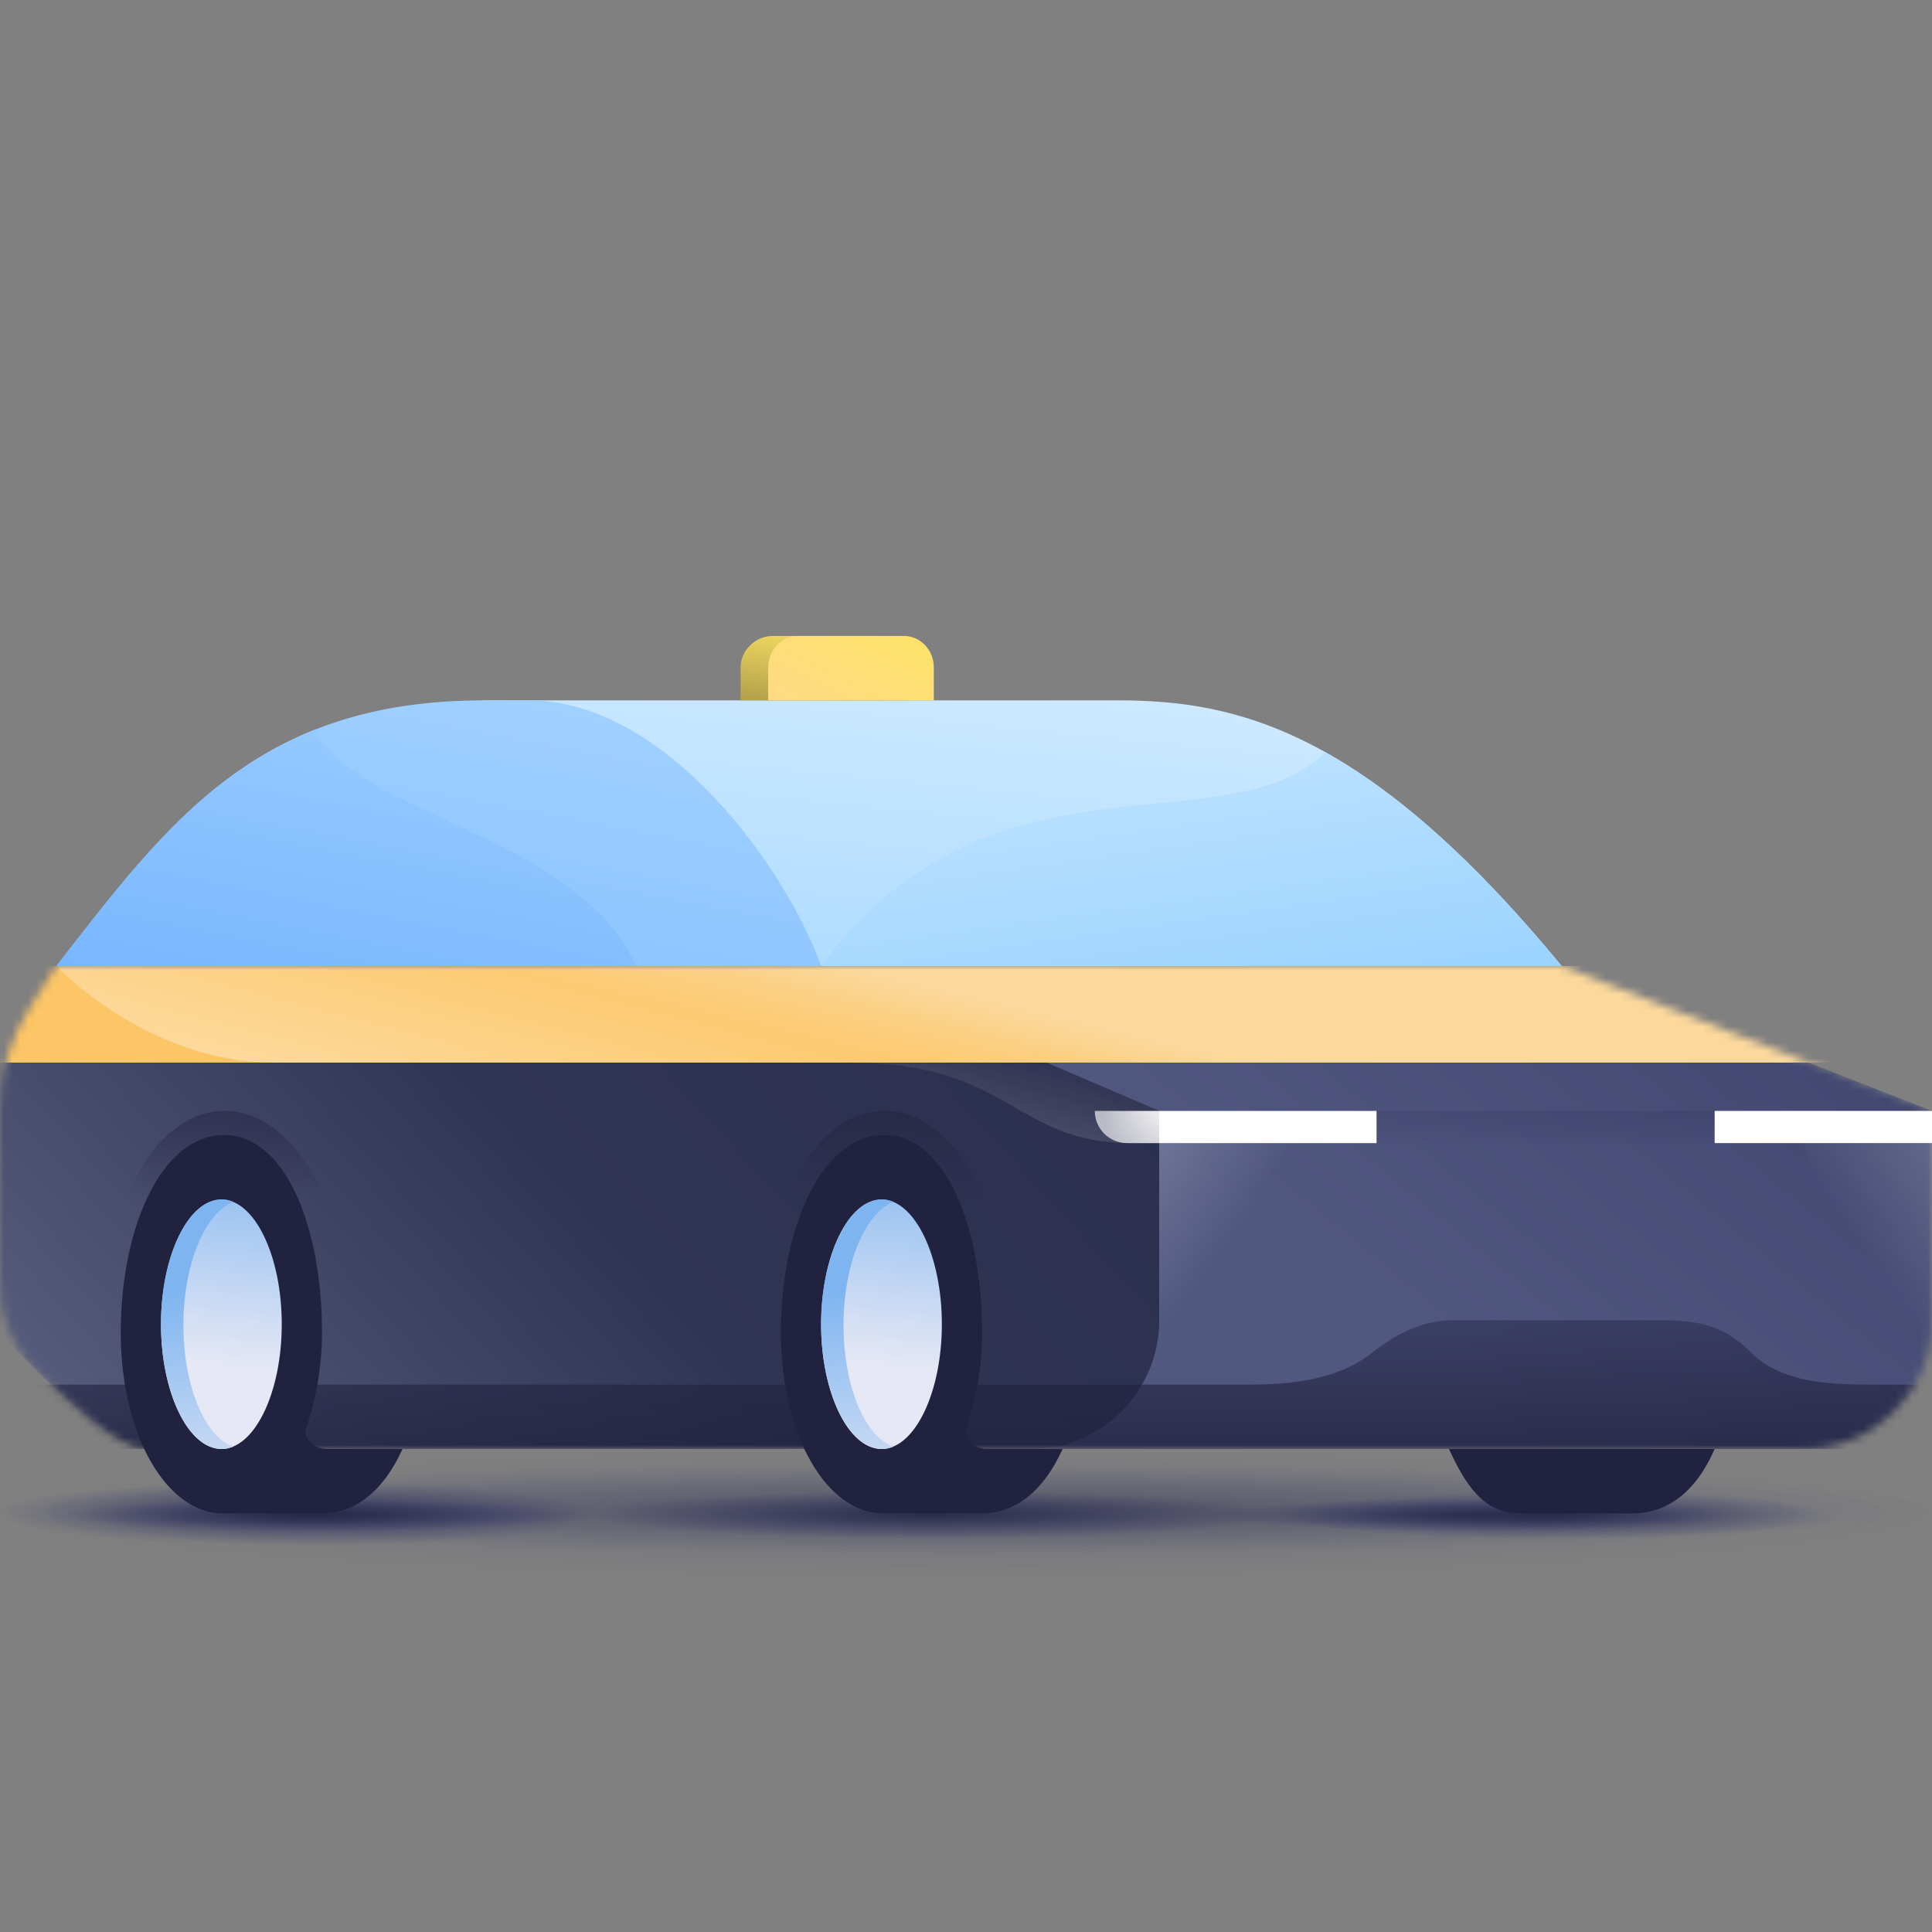<svg width="240" height="240" viewBox="0 0 240 240" fill="none" xmlns="http://www.w3.org/2000/svg">
<rect x="0" y="0" width="240" height="240" fill="#808080" stroke="none"/>
<path opacity="0.75" d="M120 196C186.274 196 240 192.418 240 188C240 183.582 186.274 180 120 180C53.726 180 0 183.582 0 188C0 192.418 53.726 196 120 196Z" fill="url(#paint0_radial)"/>
<path opacity="0.75" d="M120 193C186.274 193 240 190.538 240 187.5C240 184.462 186.274 182 120 182C53.726 182 0 184.462 0 187.5C0 190.538 53.726 193 120 193Z" fill="url(#paint1_radial)"/>
<path opacity="0.8" d="M193.5 191.2C212.554 191.2 228 189.857 228 188.2C228 186.543 212.554 185.2 193.5 185.2C174.446 185.2 159 186.543 159 188.2C159 189.857 174.446 191.2 193.5 191.2Z" fill="url(#paint2_radial)"/>
<path opacity="0.8" d="M37.5 192C58.211 192 75 190.209 75 188C75 185.791 58.211 184 37.5 184C16.789 184 0 185.791 0 188C0 190.209 16.789 192 37.5 192Z" fill="url(#paint3_radial)"/>
<path opacity="0.8" d="M115.5 191.2C139.248 191.2 158.5 189.857 158.5 188.2C158.5 186.543 139.248 185.2 115.5 185.2C91.752 185.2 72.5 186.543 72.5 188.2C72.5 189.857 91.752 191.2 115.5 191.2Z" fill="url(#paint4_radial)"/>
<path opacity="0.64" d="M182.7 190.2C201.201 190.2 216.2 189.305 216.2 188.2C216.2 187.095 201.201 186.2 182.7 186.2C164.198 186.2 149.2 187.095 149.2 188.2C149.2 189.305 164.198 190.2 182.7 190.2Z" fill="url(#paint5_radial)"/>
<path opacity="0.64" d="M40.2 190.2C58.702 190.2 73.7 189.305 73.7 188.2C73.7 187.095 58.702 186.2 40.2 186.2C21.698 186.2 6.7 187.095 6.7 188.2C6.7 189.305 21.698 190.2 40.2 190.2Z" fill="url(#paint6_radial)"/>
<path d="M138.788 87H60L102 120H194C169.572 90.361 153.286 87 138.788 87Z" fill="url(#paint7_linear)"/>
<path d="M164.668 93.453C159.65 98.208 152.233 98.946 143.786 99.787C130.635 101.096 114.986 102.653 102 120H194C182.687 106.273 173.12 98.183 164.668 93.453Z" fill="url(#paint8_linear)"/>
<path d="M65.935 87C65.935 87 63.5 87 60.153 87C32 87 21 102 7 120H28.302H95.555H102C97.74 108.083 82.977 87.204 65.935 87Z" fill="url(#paint9_linear)"/>
<path d="M7 120L79 120C74.978 110.957 64.623 106.147 55.363 101.846C47.989 98.421 41.309 95.319 39.074 90.657C25.647 96 17.386 106.632 7.949 118.779C7.634 119.184 7.318 119.591 7 120Z" fill="url(#paint10_linear)"/>
<mask id="mask0" mask-type="alpha" maskUnits="userSpaceOnUse" x="0" y="120" width="240" height="60">
<path fill-rule="evenodd" clip-rule="evenodd" d="M102 180H18C14.836 180 8.469 174.194 4.22 169.93C1.437 167.138 0 163.318 0 159.376V137.984C0 133.42 1.302 128.955 3.752 125.104L7 120H102H194L240 138V164C240 172.837 232.837 180 224 180H128.036H102Z" fill="url(#paint11_linear)"/>
</mask>
<g mask="url(#mask0)">
<path d="M240 180V138L194 120H102L125 180H240Z" fill="url(#paint12_linear)"/>
<path d="M144 164C144 172.837 136.875 180 128.038 180C95.001 180 21.864 180 18 180C13 180 0 165.5 0 165.5C0 147.5 0 131 0 131L7 120H102L144 138V164Z" fill="url(#paint13_linear)"/>
<path d="M0 120L0 132H240V120H0Z" fill="url(#paint14_linear)"/>
<path opacity="0.8" fill-rule="evenodd" clip-rule="evenodd" d="M217.5 168C221.5 172 228 172 233 172H240V180H0V172H154.2C158.4 172 165.5 172 170.5 168C174.653 164.678 178.1 164 180.6 164H206.3C211.4 164 214.352 164.852 217.5 168Z" fill="url(#paint15_linear)"/>
<path opacity="0.4" d="M144 138L102 120H7C12.5 125.5 22.5 132 34 132H105.7C125.5 132 126 142 140.5 142C144.5 142 144 142 144 142C144 135.9 144 140 144 138Z" fill="url(#paint16_linear)"/>
</g>
<path d="M163 138H221L213 142H171L163 138Z" fill="url(#paint17_linear)"/>
<path d="M240 138H213V142H240V138Z" fill="white"/>
<path d="M171 142H144C144 142 144 140.2 144 138H171V142Z" fill="white"/>
<path d="M144 142H140C137.791 142 136 140.209 136 138H144V142Z" fill="url(#paint18_radial)"/>
<rect x="136" y="138" width="8" height="4" fill="url(#paint19_linear)"/>
<path opacity="0.24" d="M160 142L150.1 172H144V142H160Z" fill="url(#paint20_linear)"/>
<path opacity="0.24" d="M224 142L234.8 172H240V142H224Z" fill="url(#paint21_linear)"/>
<path opacity="0.8" d="M43 172C43 169.5 43 165.423 43 163.535C43 149.426 36.298 138 27.894 138C19.489 138 13 149.426 13 163.535C13 165.423 13 170 13 172" fill="url(#paint22_linear)"/>
<path opacity="0.8" d="M125 172C125 170 125 165.423 125 163.535C125 149.426 118.298 138 109.894 138C101.489 138 95 149.426 95 163.535C95 165.423 95 170 95 172" fill="url(#paint23_linear)"/>
<path d="M40.573 180C39.169 180 37.599 178.811 38 177.5C39.203 173.97 40 170 40 165.5C40 152.489 35.5 141 27.837 141C20 141 15 152.59 15 165.5C15 178.511 20.828 188 27.665 188H40C44.011 188 47.593 185.345 50 180H40.573Z" fill="#212240"/>
<path d="M122.573 180C121.169 180 119.599 178.811 120 177.5C121.203 173.97 122 170 122 165.5C122 152.489 117.5 141 109.837 141C102 141 97 152.59 97 165.5C97 178.511 102.828 188 109.665 188H122C126.011 188 129.593 185.345 132 180H122.573Z" fill="#212240"/>
<path d="M180 180C182.5 185.5 184.839 188 189 188H202.782C207 188 210.613 185.474 213 180H180Z" fill="#212240"/>
<path d="M102 164.5C102 173.02 105.384 180 109.5 180C113.616 180 117 173.02 117 164.5C117 155.98 113.616 149 109.5 149C105.384 149 102 155.98 102 164.5Z" fill="url(#paint24_linear)"/>
<path d="M20 164.5C20 173.02 23.384 180 27.5 180C31.616 180 35 173.02 35 164.5C35 155.98 31.616 149 27.5 149C23.384 149 20 155.98 20 164.5Z" fill="url(#paint25_linear)"/>
<path d="M22.784 164.603C22.784 157.007 25.474 150.642 29 149.308C28.536 149.103 28.072 149 27.608 149C23.433 149 20 155.98 20 164.5C20 173.02 23.433 180 27.608 180C28.072 180 28.536 179.897 29 179.692C25.474 178.563 22.784 172.199 22.784 164.603Z" fill="url(#paint26_linear)"/>
<path d="M104.784 164.603C104.784 157.007 107.474 150.642 111 149.308C110.536 149.103 110.072 149 109.608 149C105.5 149 102 155.98 102 164.5C102 173.02 105.433 180 109.608 180C110.072 180 110.536 179.897 111 179.692C107.474 178.563 104.784 172.199 104.784 164.603Z" fill="url(#paint27_linear)"/>
<path d="M112.571 82.9C112.571 80.7 110.848 79 108.586 79H95.985C93.831 79 92 80.8 92 82.9V87H112.571V82.9Z" fill="url(#paint28_linear)"/>
<path d="M116 82.9C116 80.8 114.394 79 112.287 79H99.141C97.135 79 95.429 80.7 95.429 82.9V87H116V82.9Z" fill="url(#paint29_linear)"/>
<defs>
<radialGradient id="paint0_radial" cx="0" cy="0" r="1" gradientUnits="userSpaceOnUse" gradientTransform="translate(119.988 188.019) rotate(90) scale(8 120)">
<stop stop-color="#212240" stop-opacity="0.23"/>
<stop offset="1" stop-color="#23266A" stop-opacity="0"/>
</radialGradient>
<radialGradient id="paint1_radial" cx="0" cy="0" r="1" gradientUnits="userSpaceOnUse" gradientTransform="translate(119.988 187.517) rotate(90) scale(5.5 120)">
<stop stop-color="#212240" stop-opacity="0.51"/>
<stop offset="1" stop-color="#23266A" stop-opacity="0"/>
</radialGradient>
<radialGradient id="paint2_radial" cx="0" cy="0" r="1" gradientUnits="userSpaceOnUse" gradientTransform="translate(193.504 188.219) rotate(90) scale(3 34.5)">
<stop stop-color="#212240"/>
<stop offset="1" stop-color="#23266A" stop-opacity="0"/>
</radialGradient>
<radialGradient id="paint3_radial" cx="0" cy="0" r="1" gradientUnits="userSpaceOnUse" gradientTransform="translate(37.496 188.021) rotate(90) scale(4 37.499)">
<stop stop-color="#212240"/>
<stop offset="1" stop-color="#23266A" stop-opacity="0"/>
</radialGradient>
<radialGradient id="paint4_radial" cx="0" cy="0" r="1" gradientUnits="userSpaceOnUse" gradientTransform="translate(115.495 188.216) rotate(90) scale(3 42.999)">
<stop stop-color="#212240"/>
<stop offset="1" stop-color="#23266A" stop-opacity="0"/>
</radialGradient>
<radialGradient id="paint5_radial" cx="0" cy="0" r="1" gradientUnits="userSpaceOnUse" gradientTransform="translate(182.691 188.219) rotate(90) scale(2 33.454)">
<stop stop-color="#212240"/>
<stop offset="1" stop-color="#23266A" stop-opacity="0"/>
</radialGradient>
<radialGradient id="paint6_radial" cx="0" cy="0" r="1" gradientUnits="userSpaceOnUse" gradientTransform="translate(40.187 188.219) rotate(90) scale(2 33.454)">
<stop stop-color="#212240"/>
<stop offset="1" stop-color="#23266A" stop-opacity="0"/>
</radialGradient>
<linearGradient id="paint7_linear" x1="138.074" y1="23.559" x2="124.152" y2="163.028" gradientUnits="userSpaceOnUse">
<stop stop-color="white"/>
<stop offset="0.999" stop-color="#8FCEFF"/>
</linearGradient>
<linearGradient id="paint8_linear" x1="135.347" y1="27.804" x2="151.002" y2="137.696" gradientUnits="userSpaceOnUse">
<stop stop-color="white"/>
<stop offset="0.999" stop-color="#8FCEFF"/>
</linearGradient>
<linearGradient id="paint9_linear" x1="66.954" y1="53.239" x2="35.942" y2="216.496" gradientUnits="userSpaceOnUse">
<stop stop-color="#B2DEFF"/>
<stop offset="0.33" stop-color="#93C8FF"/>
<stop offset="0.766" stop-color="#6FAFFF"/>
<stop offset="0.999" stop-color="#61A5FF"/>
</linearGradient>
<linearGradient id="paint10_linear" x1="54.727" y1="59.997" x2="34.343" y2="163.719" gradientUnits="userSpaceOnUse">
<stop stop-color="#B2DEFF"/>
<stop offset="0.33" stop-color="#93C8FF"/>
<stop offset="0.766" stop-color="#6FAFFF"/>
<stop offset="0.999" stop-color="#61A5FF"/>
</linearGradient>
<linearGradient id="paint11_linear" x1="9.5" y1="180" x2="105.689" y2="91.495" gradientUnits="userSpaceOnUse">
<stop stop-color="#4C4E78"/>
<stop offset="0.528" stop-color="#393C63"/>
<stop offset="1" stop-color="#313356"/>
</linearGradient>
<linearGradient id="paint12_linear" x1="282.958" y1="56.46" x2="184.712" y2="176.263" gradientUnits="userSpaceOnUse">
<stop stop-color="#2F315C"/>
<stop offset="1" stop-color="#515880"/>
</linearGradient>
<linearGradient id="paint13_linear" x1="33.534" y1="209.104" x2="130.167" y2="120.664" gradientUnits="userSpaceOnUse">
<stop stop-color="#595E7E"/>
<stop offset="0.526" stop-color="#313554"/>
<stop offset="1" stop-color="#2C2F4E"/>
</linearGradient>
<linearGradient id="paint14_linear" x1="100.274" y1="129.5" x2="102.588" y2="119.738" gradientUnits="userSpaceOnUse">
<stop offset="0.012" stop-color="#FCC565"/>
<stop offset="1" stop-color="#FBD89B"/>
</linearGradient>
<linearGradient id="paint15_linear" x1="120" y1="180" x2="120" y2="144" gradientUnits="userSpaceOnUse">
<stop stop-color="#212240"/>
<stop offset="1" stop-color="#212240" stop-opacity="0"/>
</linearGradient>
<linearGradient id="paint16_linear" x1="51.852" y1="142" x2="59.447" y2="112.552" gradientUnits="userSpaceOnUse">
<stop stop-color="white"/>
<stop offset="1" stop-color="white" stop-opacity="0"/>
</linearGradient>
<linearGradient id="paint17_linear" x1="191.984" y1="143" x2="191.997" y2="121.5" gradientUnits="userSpaceOnUse">
<stop stop-color="#2F315C" stop-opacity="0"/>
<stop offset="1" stop-color="#2F315C"/>
</linearGradient>
<radialGradient id="paint18_radial" cx="0" cy="0" r="1" gradientUnits="userSpaceOnUse" gradientTransform="translate(144.5 138) rotate(164.055) scale(7.28 14.56)">
<stop stop-color="white" stop-opacity="0.96"/>
<stop offset="1" stop-color="white" stop-opacity="0.64"/>
</radialGradient>
<linearGradient id="paint19_linear" x1="144.5" y1="142.5" x2="141.364" y2="138.254" gradientUnits="userSpaceOnUse">
<stop stop-color="#212240" stop-opacity="0.08"/>
<stop offset="1" stop-color="#212240" stop-opacity="0"/>
</linearGradient>
<linearGradient id="paint20_linear" x1="134.5" y1="144.5" x2="150.87" y2="156.494" gradientUnits="userSpaceOnUse">
<stop stop-color="white"/>
<stop offset="1" stop-color="white" stop-opacity="0"/>
</linearGradient>
<linearGradient id="paint21_linear" x1="250" y1="145.553" x2="232.762" y2="157.445" gradientUnits="userSpaceOnUse">
<stop stop-color="white"/>
<stop offset="1" stop-color="white" stop-opacity="0"/>
</linearGradient>
<linearGradient id="paint22_linear" x1="28.01" y1="132.027" x2="28.01" y2="188.839" gradientUnits="userSpaceOnUse">
<stop offset="0" stop-color="#212240"/>
<stop offset="0.294" stop-color="#212240" stop-opacity="0"/>
</linearGradient>
<linearGradient id="paint23_linear" x1="110.01" y1="132.027" x2="110.01" y2="188.839" gradientUnits="userSpaceOnUse">
<stop offset="0" stop-color="#212240"/>
<stop offset="0.294" stop-color="#212240" stop-opacity="0"/>
</linearGradient>
<linearGradient id="paint24_linear" x1="109.059" y1="169.752" x2="112.219" y2="140.567" gradientUnits="userSpaceOnUse">
<stop offset="0" stop-color="#E6E8F5"/>
<stop offset="1" stop-color="#7EB5F0"/>
</linearGradient>
<linearGradient id="paint25_linear" x1="27.059" y1="169.752" x2="30.219" y2="140.567" gradientUnits="userSpaceOnUse">
<stop offset="0" stop-color="#E6E8F5"/>
<stop offset="1" stop-color="#7EB5F0"/>
</linearGradient>
<linearGradient id="paint26_linear" x1="26.543" y1="189.343" x2="24.274" y2="160.12" gradientUnits="userSpaceOnUse">
<stop offset="0" stop-color="#E6E8F5"/>
<stop offset="1" stop-color="#7EB5F0"/>
</linearGradient>
<linearGradient id="paint27_linear" x1="108.543" y1="189.343" x2="106.274" y2="160.12" gradientUnits="userSpaceOnUse">
<stop offset="0" stop-color="#E6E8F5"/>
<stop offset="1" stop-color="#7EB5F0"/>
</linearGradient>
<linearGradient id="paint28_linear" x1="97.385" y1="76.5" x2="96.328" y2="87.109" gradientUnits="userSpaceOnUse">
<stop offset="0.001" stop-color="#FCE465"/>
<stop offset="1" stop-color="#B4A24B"/>
</linearGradient>
<linearGradient id="paint29_linear" x1="111.225" y1="74.708" x2="103.05" y2="90.578" gradientUnits="userSpaceOnUse">
<stop offset="0.001" stop-color="#FCE465"/>
<stop offset="1" stop-color="#FFDA84"/>
</linearGradient>
</defs>
</svg>
